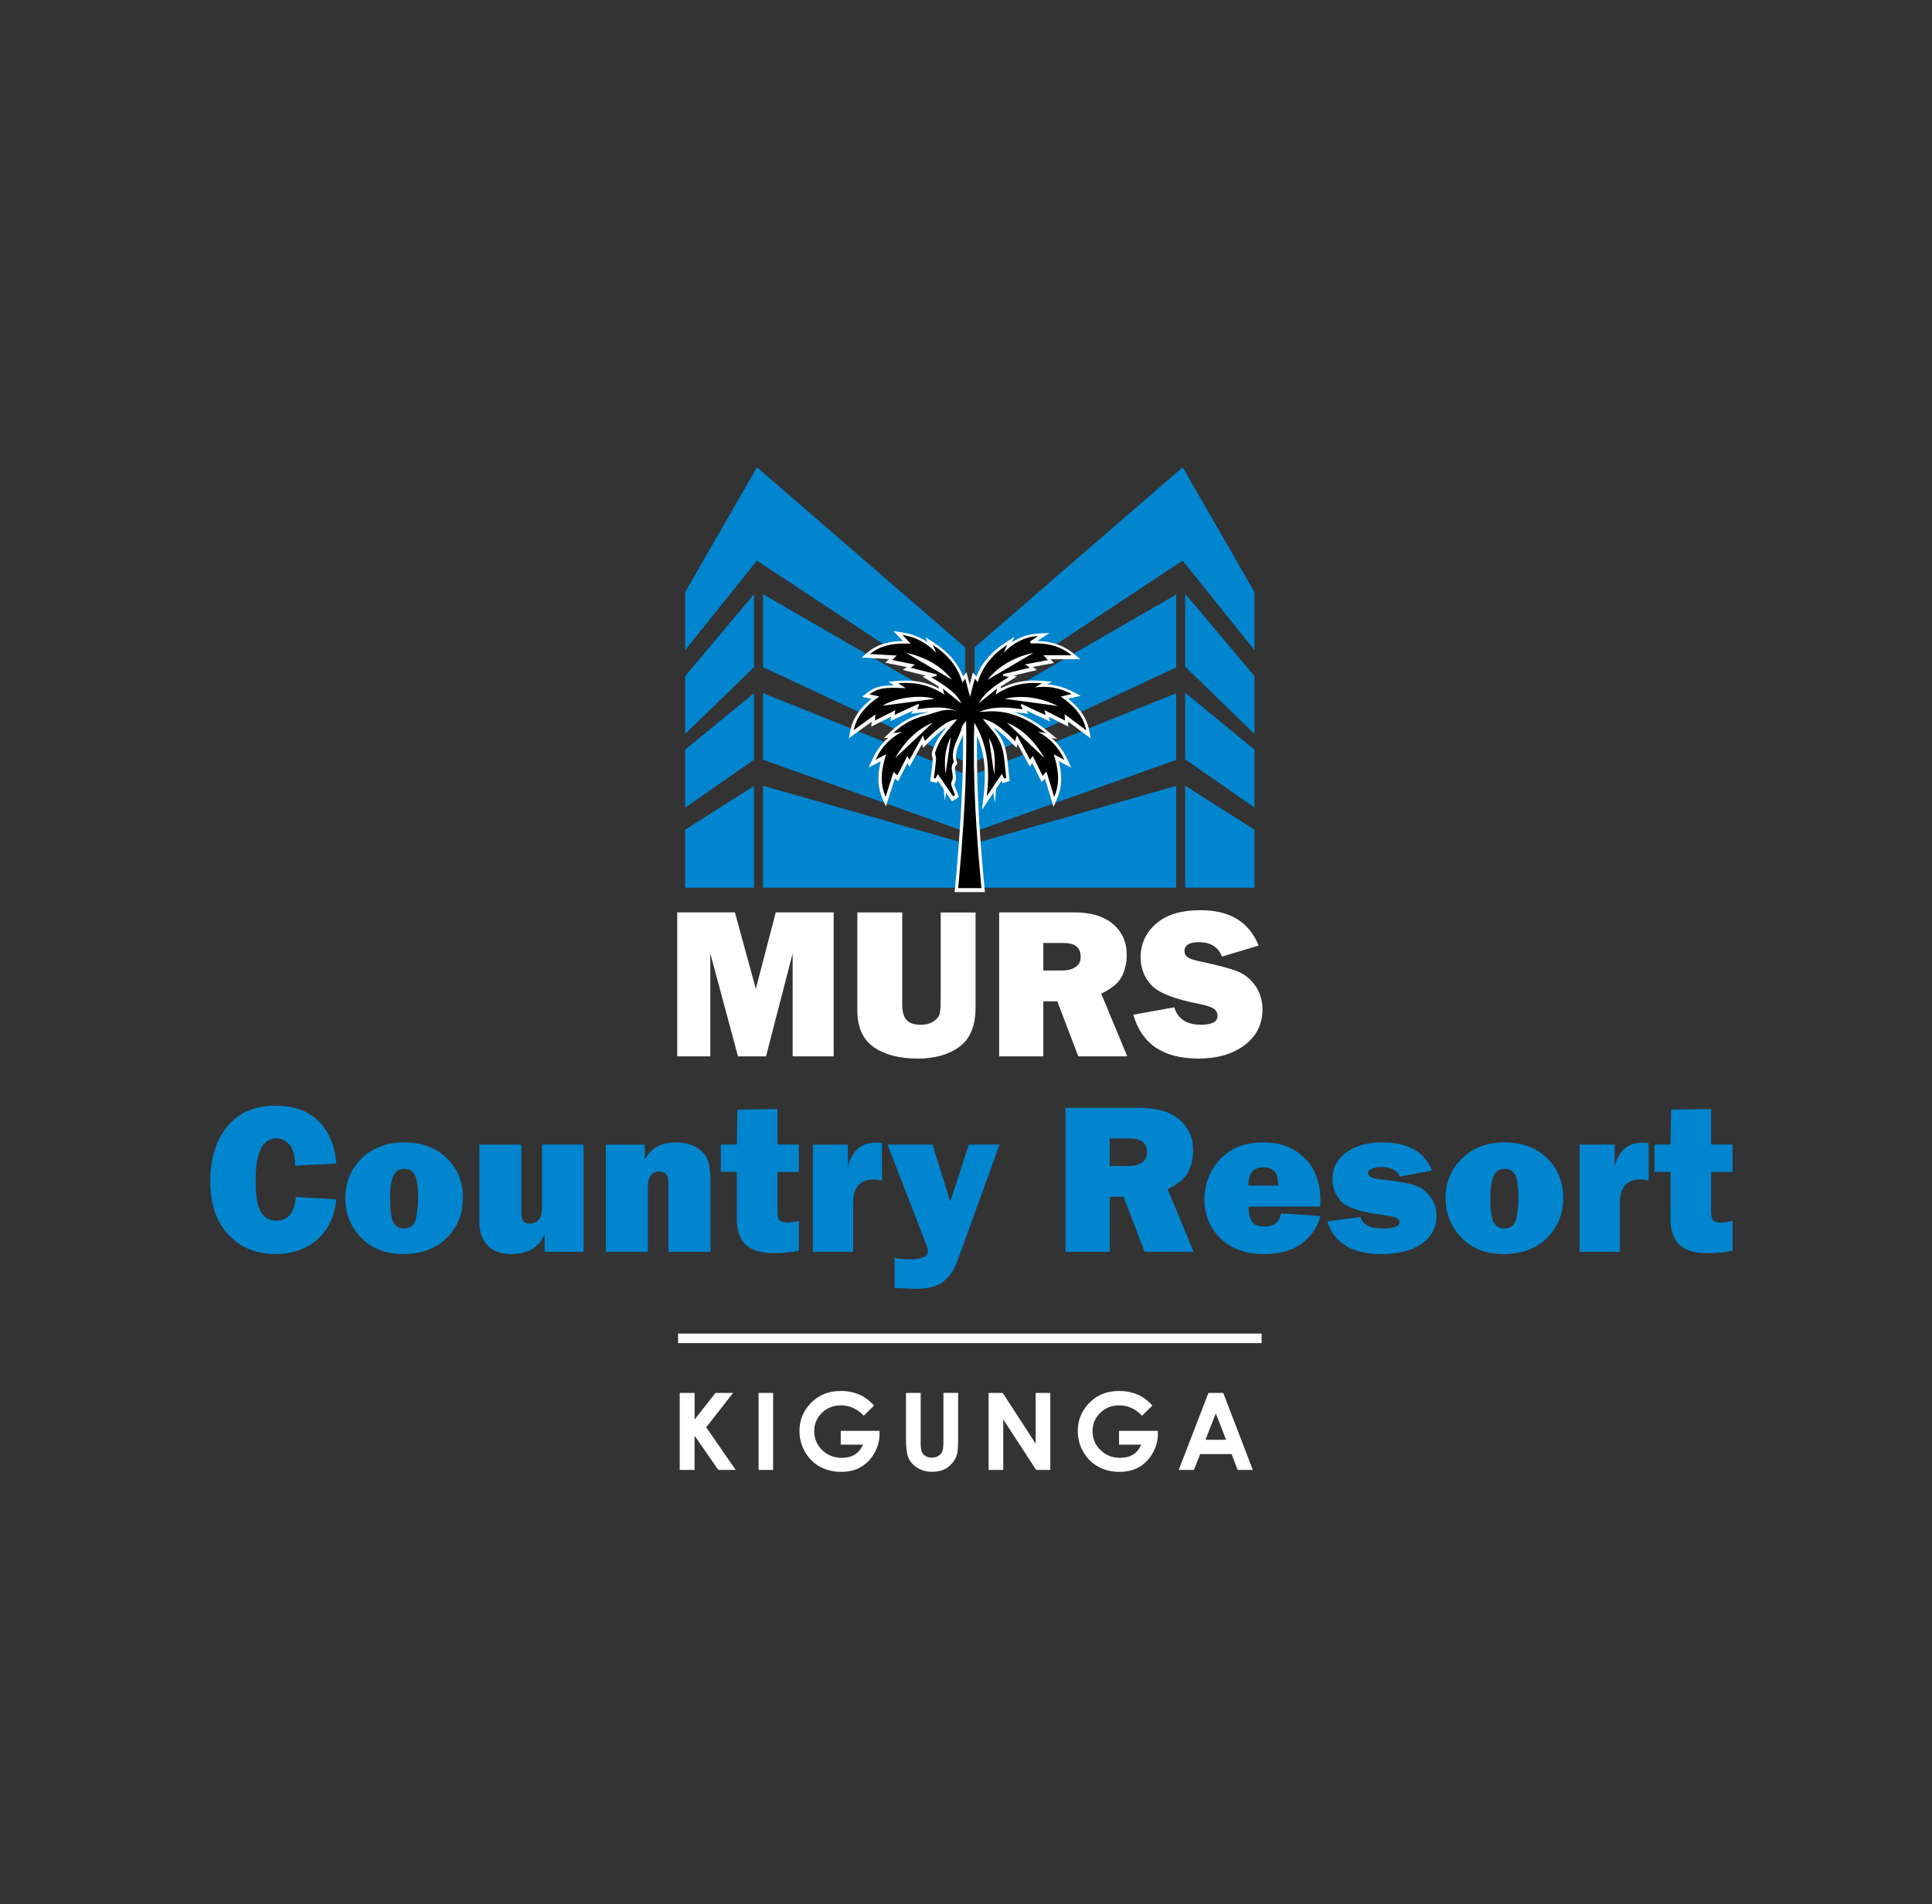 <?xml version="1.0" encoding="UTF-8"?>
<svg id="Layer_1" data-name="Layer 1" xmlns="http://www.w3.org/2000/svg" viewBox="0 0 405 399.21">
  <rect x="0" y="0" width="405" height="399.21" fill="#333333" stroke="none"/>
  <g>
    <path d="M174.76,191.28v30.18h-8.6v-21.58l-5.58,21.58h-5.88l-5.8-21.58v21.58h-6.94v-30.18h12.1l4.38,16.03,4.18-16.03h12.15Z" style="fill: #fff;"/>
    <path d="M204.5,191.28v19.99c0,3.79-1.12,6.51-3.37,8.17-2.25,1.66-5.18,2.49-8.79,2.49-3.8,0-6.86-.8-9.16-2.39-2.31-1.59-3.46-4.19-3.46-7.78v-20.47h9.42v19.39c0,1.45.3,2.5.91,3.16.61.66,1.58,1,2.92,1,1.12,0,2.03-.24,2.74-.72.71-.48,1.14-1.02,1.28-1.62s.21-1.78.21-3.54v-17.66h7.3Z" style="fill: #fff;"/>
    <path d="M236.31,221.46h-10.27l-4.41-11.54h-2.92v11.54h-9.26v-30.18h15.76c3.48,0,6.18.81,8.1,2.44,1.92,1.63,2.88,3.78,2.88,6.45,0,1.74-.35,3.28-1.06,4.61-.71,1.33-2.14,2.51-4.29,3.53l5.46,13.15ZM218.71,203.46h3.96c1.16,0,2.1-.24,2.81-.73.71-.49,1.06-1.2,1.06-2.14,0-1.93-1.19-2.9-3.56-2.9h-4.27v5.77Z" style="fill: #fff;"/>
    <path d="M237.57,212.73l8.6-1.55c.72,2.43,2.58,3.65,5.57,3.65,2.33,0,3.49-.62,3.49-1.86,0-.65-.27-1.15-.81-1.51s-1.5-.68-2.88-.96c-5.29-1.01-8.69-2.34-10.19-3.98-1.5-1.64-2.25-3.56-2.25-5.77,0-2.84,1.08-5.21,3.24-7.1,2.16-1.89,5.26-2.83,9.32-2.83,6.15,0,10.21,2.47,12.18,7.41l-7.67,2.32c-.8-2.02-2.41-3.03-4.84-3.03-2.02,0-3.03.63-3.03,1.88,0,.56.23.99.69,1.3.46.31,1.34.6,2.65.88,3.61.76,6.18,1.44,7.69,2.03,1.52.59,2.79,1.59,3.8,3.02s1.52,3.1,1.52,5.03c0,3.05-1.24,5.53-3.71,7.42-2.48,1.89-5.73,2.84-9.75,2.84-7.36,0-11.89-3.07-13.62-9.2Z" style="fill: #fff;"/>
  </g>
  <g>
    <path d="M62.03,250.93l8.47.51c-.4,3.7-1.77,6.54-4.1,8.51-2.34,1.98-5.21,2.96-8.61,2.96-4.1,0-7.41-1.36-9.93-4.07-2.52-2.71-3.78-6.46-3.78-11.23s1.19-8.55,3.58-11.45c2.39-2.9,5.72-4.36,9.99-4.36,3.99,0,7.06,1.11,9.21,3.32s3.36,5.14,3.64,8.8l-8.64.46c0-2.02-.39-3.48-1.16-4.38-.77-.9-1.68-1.35-2.73-1.35-2.92,0-4.38,2.93-4.38,8.8,0,3.29.38,5.52,1.14,6.7s1.82,1.77,3.19,1.77c2.45,0,3.82-1.67,4.11-5Z" style="fill: #0185ce;"/>
    <path d="M84.56,262.91c-3.73,0-6.69-1.16-8.89-3.48-2.2-2.32-3.29-5.04-3.29-8.17,0-3.36,1.15-6.16,3.44-8.4,2.29-2.24,5.27-3.36,8.94-3.36s6.67,1.11,8.92,3.32c2.25,2.21,3.37,4.98,3.37,8.31s-1.14,6.16-3.42,8.41c-2.28,2.25-5.3,3.37-9.08,3.37ZM84.69,257.56c1.37,0,2.21-.71,2.51-2.13.3-1.42.45-2.91.45-4.45,0-2.11-.21-3.63-.64-4.55-.43-.93-1.19-1.39-2.3-1.39-1.02,0-1.76.48-2.23,1.44-.47.96-.71,2.54-.71,4.73,0,2.58.24,4.29.73,5.12.49.83,1.22,1.25,2.19,1.25Z" style="fill: #0185ce;"/>
    <path d="M122.34,239.96v22.48h-8.16v-3.69c-1.19,2.77-3.52,4.16-6.99,4.16-2.14,0-3.79-.59-4.96-1.78-1.17-1.19-1.76-2.89-1.76-5.1v-16.07h8.82v14.15c0,.88.12,1.51.36,1.87.24.36.72.54,1.43.54.75,0,1.36-.27,1.83-.81s.71-1.29.71-2.27v-13.49h8.71Z" style="fill: #0185ce;"/>
    <path d="M148.94,262.45h-8.82v-14.15c0-1.16-.18-1.91-.54-2.23-.36-.32-.81-.49-1.36-.49-1.61,0-2.41,1.12-2.41,3.36v13.51h-8.82v-22.48h8.18v3.18c1.21-2.43,3.37-3.65,6.48-3.65,1.64,0,3.02.31,4.15.94,1.13.63,1.93,1.44,2.42,2.43.49.99.73,2.72.73,5.18v14.39Z" style="fill: #0185ce;"/>
    <path d="M167.46,239.96v5.73h-4.49v8.29c0,1.13.21,1.81.64,2.02.43.21.87.32,1.33.32.71,0,1.55-.12,2.52-.38v6.28c-1.74.34-3.45.51-5.13.51-2.71,0-4.71-.58-5.98-1.75-1.27-1.16-1.91-3.02-1.91-5.57l.02-2.63v-7.1h-3.36v-5.73h3.36l.13-7.32,8.38-.13v7.45h4.49Z" style="fill: #0185ce;"/>
    <path d="M178.85,262.45h-8.45v-22.48h7.34v4.64c.84-3.38,2.79-5.06,5.86-5.06.31,0,.74.03,1.28.09v7.85c-.62-.15-1.17-.22-1.66-.22-2.92,0-4.38,1.63-4.38,4.89v10.3Z" style="fill: #0185ce;"/>
    <path d="M209.54,239.96l-8.82,24.36c-.68,1.84-1.65,3.28-2.92,4.32s-3.22,1.56-5.86,1.56c-.63,0-2.11-.07-4.42-.2v-6.26c1.15.18,2.21.27,3.18.27,2.54,0,3.8-.56,3.8-1.68,0-.37-.13-.88-.38-1.53l-8.07-20.85h9.44l3.72,12,3.88-12h6.44Z" style="fill: #0185ce;"/>
    <path d="M250.22,262.45h-10.27l-4.41-11.54h-2.92v11.54h-9.26v-30.18h15.76c3.48,0,6.18.81,8.1,2.44,1.92,1.63,2.89,3.78,2.89,6.44,0,1.74-.35,3.28-1.06,4.61-.71,1.33-2.14,2.51-4.29,3.53l5.46,13.15ZM232.62,244.45h3.96c1.16,0,2.1-.24,2.81-.73s1.06-1.2,1.06-2.14c0-1.93-1.19-2.9-3.56-2.9h-4.27v5.77Z" style="fill: #0185ce;"/>
    <path d="M268.54,254.38l8.22.55c-.49,2.21-1.73,4.09-3.73,5.65-2,1.56-4.7,2.33-8.1,2.33-3.79,0-6.81-1.09-9.06-3.28-2.26-2.19-3.38-4.9-3.38-8.15s1.11-6.2,3.34-8.51c2.23-2.31,5.2-3.47,8.91-3.47s6.5,1.09,8.72,3.27c2.22,2.18,3.33,5.15,3.33,8.91,0,.31,0,.74-.02,1.28h-15.06c.03,1.42.28,2.46.75,3.15s1.37,1.03,2.7,1.03c1.92,0,3.04-.92,3.38-2.76ZM267.95,248.54c-.01-1.52-.32-2.54-.91-3.06-.6-.52-1.33-.78-2.21-.78-2.09,0-3.13,1.28-3.13,3.85h6.26Z" style="fill: #0185ce;"/>
    <path d="M278.25,256.08l6.96-.95c.4,1.62,1.97,2.43,4.73,2.43,2.28,0,3.43-.44,3.43-1.33,0-.38-.22-.68-.66-.9-.44-.21-1.49-.43-3.14-.65-4.57-.63-7.42-1.62-8.56-2.97-1.14-1.35-1.7-2.85-1.7-4.5,0-2.3.96-4.16,2.87-5.58,1.92-1.42,4.43-2.13,7.54-2.13,5.45,0,8.93,1.97,10.44,5.9l-6.68,1.26c-.62-1.33-1.92-1.99-3.91-1.99-.94,0-1.65.13-2.11.39-.46.26-.7.51-.7.76,0,.74.71,1.19,2.12,1.35,3.69.41,6.18.83,7.5,1.25,1.31.43,2.43,1.21,3.36,2.35.93,1.14,1.39,2.51,1.39,4.12,0,2.46-1.03,4.42-3.08,5.86s-4.89,2.17-8.5,2.17c-6.09,0-9.85-2.28-11.3-6.83Z" style="fill: #0185ce;"/>
    <path d="M315.21,262.91c-3.73,0-6.69-1.16-8.89-3.48-2.2-2.32-3.29-5.04-3.29-8.17,0-3.36,1.15-6.16,3.44-8.4,2.29-2.24,5.27-3.36,8.94-3.36s6.67,1.11,8.92,3.32c2.25,2.21,3.37,4.98,3.37,8.31s-1.14,6.16-3.42,8.41c-2.28,2.25-5.3,3.37-9.08,3.37ZM315.35,257.56c1.37,0,2.21-.71,2.51-2.13.3-1.42.45-2.91.45-4.45,0-2.11-.21-3.63-.64-4.55-.43-.93-1.19-1.39-2.3-1.39-1.02,0-1.76.48-2.23,1.44-.47.96-.71,2.54-.71,4.73,0,2.58.24,4.29.73,5.12.49.83,1.22,1.25,2.19,1.25Z" style="fill: #0185ce;"/>
    <path d="M339.58,262.45h-8.45v-22.48h7.34v4.64c.84-3.38,2.79-5.06,5.86-5.06.31,0,.74.03,1.28.09v7.85c-.62-.15-1.17-.22-1.66-.22-2.92,0-4.38,1.63-4.38,4.89v10.3Z" style="fill: #0185ce;"/>
    <path d="M363.19,239.96v5.73h-4.49v8.29c0,1.13.21,1.81.64,2.02s.87.32,1.33.32c.71,0,1.55-.12,2.52-.38v6.28c-1.74.34-3.45.51-5.13.51-2.71,0-4.71-.58-5.98-1.75-1.27-1.16-1.91-3.02-1.91-5.57l.02-2.63v-7.1h-3.36v-5.73h3.36l.13-7.32,8.38-.13v7.45h4.49Z" style="fill: #0185ce;"/>
  </g>
  <g>
    <g>
      <polygon points="202.31 135.72 202.31 146.39 158.68 117.53 143.63 136.3 143.63 124.15 158.68 97.96 202.31 135.72" style="fill: #0185ce;"/>
      <polygon points="143.63 141.74 143.63 153.89 158.05 139.88 158.05 124.6 143.63 141.74" style="fill: #0185ce;"/>
      <polygon points="202.31 159.7 202.31 149.02 159.94 124.58 159.94 139.86 202.31 159.7" style="fill: #0185ce;"/>
      <polygon points="202.31 174.35 202.31 162.3 159.94 145.31 159.94 159.28 202.31 174.35" style="fill: #0185ce;"/>
      <polygon points="143.63 157.16 143.63 169.31 158.05 159.28 158.05 145.32 143.63 157.16" style="fill: #0185ce;"/>
      <polygon points="202.31 186.11 202.31 176.82 159.94 164.73 159.94 186.11 202.31 186.11" style="fill: #0185ce;"/>
      <polygon points="143.63 173.95 143.63 186.11 158.05 186.11 158.05 164.77 143.63 173.95" style="fill: #0185ce;"/>
    </g>
    <g>
      <polygon points="247.92 97.96 204.3 135.72 204.3 146.39 247.92 117.53 262.98 136.3 262.98 124.15 247.92 97.96" style="fill: #0185ce;"/>
      <polygon points="248.45 139.78 262.98 153.89 262.98 141.74 248.45 124.48 248.45 139.78" style="fill: #0185ce;"/>
      <polygon points="204.3 149.02 204.3 159.7 246.56 139.91 246.56 124.64 204.3 149.02" style="fill: #0185ce;"/>
      <polygon points="262.98 169.31 262.98 157.16 248.45 145.24 248.45 159.2 262.98 169.31" style="fill: #0185ce;"/>
      <polygon points="204.3 162.3 204.3 174.35 246.56 159.32 246.56 145.35 204.3 162.3" style="fill: #0185ce;"/>
      <polygon points="262.98 186.11 262.98 173.95 248.45 164.71 248.45 186.11 262.98 186.11" style="fill: #0185ce;"/>
      <polygon points="204.3 176.82 204.3 186.11 246.56 186.11 246.56 164.76 204.3 176.82" style="fill: #0185ce;"/>
    </g>
  </g>
  <path d="M223.72,159.16c-.84-1.79-1.9-3.24-3.26-4.44l1.2.21-2.02-1.63c-2.4-1.94-4.74-3.27-7.1-4.01.48.05.95.11,1.44.17l1.6.19-.36-.66,4.9,2.27-.23-.98,4.05,2.05-.05-1.07,4.77,3.56-.34-1.71c-.6-3.06-2.52-5.12-4.42-6.62l2.67-.62-1.64-.84c-1.83-.93-3.58-1.44-5.38-1.55l.97-.58-2.09-.17c-3.29-.27-6.1.25-8.7,1.62l.12-.45c.57-.38,1.16-.74,1.75-1.11l1.59-.98-.73-.17,4.92-1.17-.88-.65,4.45-.83-.71-.78h6.25l-1.45-1.19c-2.49-2.05-5.14-2.57-7.56-2.65l2.52-1.67-2.48.14c-1.95.11-3.7.69-5.38,1.8l.51-1.14-1.93,1.27c-2.99,1.97-4.94,4.24-6.06,7.07l-.71-.86-.67,2.59-.69-2.65-.69.9c-1.12-2.83-3.07-5.09-6.04-7.03l-1.86-1.21.46,1.06c-1.57-1.07-3.3-1.74-5.24-2.04l-1.94-.3,1.99,2.09c-2.49.04-5.14.49-7.36,2.37l-1.29,1.09,5.75.32-.81.77,4.54.91-.85.6,4.87,1.22-.76.16,1.46.88c.72.43,1.35.83,1.91,1.19l.13.47c-2.62-1.38-5.42-1.9-8.66-1.62l-1.98.17,1.2.76c-2.79,0-4.17.41-5.58,1.52l-1.13.88,2,.43c-2.49,1.94-3.9,4.06-4.43,6.58l-.35,1.7,4.79-3.48-.08,1.03,4.16-2.1-.14.93,4.7-2.18-.36.66,1.85-.22c.62-.07,1.24-.15,1.85-.2-.32.1-.64.2-.96.28-2.73.68-5.02,1.94-7,3.84l-1.48,1.43.99-.14c-1.39,1.18-2.48,2.65-3.34,4.5l-.83,1.78,2.57-1.33c-.6,2.32-.87,5.08.36,7.86l.71,1.61,1.88-5.87.67.6,1.94-3.78.46.72,2.62-4.72.24.75.78-.78c1.68-1.69,3.02-2.84,4.14-3.53-.49.57-.97,1.17-1.42,1.81-.6.84-1.1,1.87-1.6,3.24-.16.44-.05.89.03,1.25.05.19.09.39.08.52-.08.93-.2,1.88-.32,2.8-.05.38-.1.76-.15,1.14l-.08.62,1.41.28.23-.4,1.19,1.74.25,2.44.25-1.71,1.26,1.83,1.4-.9-.14-.48c-.1-.33-.24-.67-.38-1-.15-.36-.44-1.04-.4-1.21.49-.87.34-1.75.22-2.45-.13-.76-.18-1.18.17-1.57l.25-.28-.11-.36c-.49-1.66.15-3.11.83-4.65.16-.36.32-.72.47-1.1.06,11.7-.82,22.82-1.7,32.27l-.07.74h6.35l-.07-.74c-.9-9.46-1.78-20.55-1.57-32,1.54,3.55,1.96,7.58,1.35,12.72l-.32,2.75,2.38-3.54.31,2.17.27-3.03,1.11-1.65.25.47,1.51-.42-.09-.58c-.1-.71-.17-1.46-.24-2.18-.16-1.72-.33-3.5-.96-5.12-.49-1.25-1.3-2.33-2.15-3.35,1.38.85,2.68,2.09,4.05,3.47l.79.79.24-.77,2.54,4.69.52-.75,1.97,4.02.68-.75,1.81,5.92.73-1.67c1.22-2.81.98-5.5.38-7.89l2.61,1.36-.84-1.8Z" style="fill: #fff;"/>
  <path d="M216.49,158.5c-.31.45-.44.64-.55.79-.87-1.6-1.73-3.19-2.78-5.14-.2.64-.27.88-.38,1.23-2.07-2.09-4.17-4.08-6.75-4.66,1.21,1.62,2.97,3.24,3.76,5.25.86,2.2.81,4.75,1.16,7.14-.14.04-.28.08-.42.12-.19-.36-.39-.73-.52-.98-1.05,1.56-2.1,3.12-3.15,4.68.65-5.55.26-10.66-2.62-15.42-.38,11.57.4,23.08,1.5,34.68h-4.88c1.08-11.56,1.89-23.09,1.67-35.08-.44.61-.75.85-.82,1.16-.6,2.5-2.6,4.68-1.76,7.52-1.1,1.23.31,2.74-.48,4.15-.33.59.45,1.8.73,2.73-.14.09-.28.18-.42.27-1.06-1.54-2.11-3.08-3.18-4.64-.12.2-.32.56-.52.91-.11-.02-.22-.04-.32-.06.16-1.32.36-2.64.47-3.96.04-.53-.32-1.14-.15-1.6.39-1.07.86-2.15,1.52-3.08.96-1.36,2.11-2.58,3.03-3.69-1.64.09-3.55,1.3-6.77,4.54-.09-.29-.17-.54-.38-1.18-1.03,1.86-1.92,3.46-2.82,5.09-.08-.12-.2-.32-.48-.75-.72,1.4-1.37,2.67-2.07,4.04-.13-.12-.32-.29-.8-.71-.57,1.79-1.12,3.48-1.66,5.18-1.27-2.86-.91-5.76.11-8.9-.81.42-1.38.71-2.22,1.15,1.28-2.75,3.07-4.58,5.58-5.85-.57.08-1.13.16-1.88.26,1.98-1.91,4.18-3.05,6.69-3.68,2.28-.57,4.46-1.84,6.94-.79-2.8-1.34-5.69-.88-8.63-.54.16-.29.3-.54.43-.8-.05-.1-.1-.2-.15-.31-1.63.76-3.26,1.51-4.99,2.31.03-.21.07-.45.15-.98-1.49.75-2.85,1.44-4.26,2.15.02-.24.04-.52.1-1.29-1.69,1.23-3.13,2.27-4.56,3.31.63-3.06,2.65-5.22,5.38-7.05-.84-.18-1.45-.32-2.07-.45,1.62-1.27,3.24-1.56,7.62-1.29-.55-.35-.91-.58-1.61-1.03,3.69-.32,6.74.41,9.69,2.38-.11-.41-.18-.64-.35-1.28,1.47,1.18,2.66,2.14,3.92,3.14-.81-1.79-2.32-3.11-6.35-5.52.48-.1.8-.17,1.13-.24l.09-.35c-1.85-.46-3.7-.93-5.54-1.39.12-.09.37-.26.92-.66-1.73-.35-3.22-.64-4.79-.96.17-.16.36-.34,1-.94-2.15-.12-3.9-.22-5.62-.31,2.29-1.93,5.12-2.33,8.52-2.18-.7-.73-1.17-1.23-1.73-1.83,2.86.44,5.14,1.71,7.09,3.74-.19-.45-.38-.89-.71-1.65,3.12,2.04,5.18,4.5,6.19,7.87.19-.25.33-.43.61-.8.35,1.37.67,2.56.99,3.82.32-1.24.63-2.43.99-3.82.3.37.46.56.63.76,1.02-3.36,3.07-5.81,6.19-7.86-.34.75-.54,1.2-.74,1.64,1.99-1.96,4.24-3.3,7.2-3.46-.56.37-1.12.74-1.69,1.12.05.14.1.28.15.42,3.03-.09,5.91.28,8.58,2.49h-5.9c.53.58.73.8.92,1.01-1.53.29-3.01.56-4.78.89.5.37.76.56.97.71-1.81.43-3.71.88-5.6,1.34,0,.11.02.23.02.34.36.08.71.16,1.19.27-2.44,1.51-4.84,2.94-6.29,5.49,1.18-.95,2.36-1.9,3.85-3.1-.17.65-.23.88-.33,1.27,2.9-1.92,5.96-2.66,9.71-2.35-.73.44-1.09.65-1.45.87,2.67-.39,5.12.06,7.7,1.37-.84.2-1.46.34-2.3.54,2.66,1.84,4.73,3.97,5.34,7.07-1.41-1.05-2.81-2.1-4.52-3.38.04.76.05,1.06.07,1.34-1.4-.71-2.77-1.4-4.31-2.18.12.53.18.76.24,1.04-1.7-.79-3.37-1.56-5.03-2.33-.06.1-.11.2-.17.31.14.25.27.5.42.79-2.93-.35-5.82-.77-9.07.52.6,0,.74.01.87,0,5.04-.56,9.23,1.39,13.04,4.48-.55-.1-1.1-.19-1.65-.29,2.41,1.31,4.24,3.13,5.54,5.91-.86-.45-1.43-.75-2.23-1.17.98,3.1,1.36,6.01.08,8.94-.52-1.72-1.03-3.38-1.62-5.31-.43.47-.6.66-.81.89-.66-1.34-1.29-2.63-2.04-4.16ZM185.05,147.95c3.36-.44,7.3-.96,10.82-1.43-2.89-.98-8.4-.21-10.82,1.43ZM210.62,146.5c3.62.49,7.57,1.02,11.13,1.5-3.41-1.68-7.33-2.39-11.13-1.5ZM189.92,136.85c3.05,1.79,6.55,3.84,9.65,5.66-2.37-3.08-6.02-4.87-9.65-5.66ZM216.68,136.85c-3.63.79-7.27,2.58-9.65,5.66,3.11-1.82,6.6-3.87,9.65-5.66ZM195.54,151.49c-3.4,1.43-5.95,4.07-7.87,7.41,2.7-2.55,5.38-5.07,7.87-7.41ZM218.94,158.91c-1.94-3.36-4.5-6.02-7.86-7.41,2.48,2.34,5.16,4.86,7.86,7.41ZM198.21,162.26c.37-2.59.72-4.97,1.12-7.71-1.34,2.62-1.39,5.04-1.12,7.71ZM207.3,154.67c.39,2.69.72,5.03,1.11,7.72.25-2.82.27-5.25-1.11-7.72Z"/>
  <g>
    <path d="M142.5,292.02h3.11v5.57l4.38-5.57h3.69l-5.64,7.21,6.19,8.94h-3.65l-4.98-7.18v7.18h-3.11v-16.15Z" style="fill: #fff;"/>
    <path d="M159.02,292.02h3.05v16.15h-3.05v-16.15Z" style="fill: #fff;"/>
    <path d="M183.24,294.66l-2.17,2.14c-1.37-1.45-2.97-2.17-4.79-2.17-1.59,0-2.92.53-3.99,1.58-1.07,1.05-1.61,2.33-1.61,3.84s.56,2.88,1.67,3.96c1.11,1.08,2.49,1.62,4.12,1.62,1.06,0,1.96-.22,2.69-.67s1.32-1.15,1.76-2.1h-4.68v-2.89h8.12l.02.68c0,1.41-.37,2.75-1.1,4.02s-1.68,2.23-2.84,2.9c-1.16.67-2.53,1-4.1,1-1.68,0-3.17-.36-4.48-1.09-1.31-.73-2.35-1.77-3.12-3.11-.77-1.35-1.15-2.8-1.15-4.36,0-2.14.71-4,2.12-5.58,1.68-1.88,3.86-2.82,6.54-2.82,1.41,0,2.72.26,3.94.78,1.03.44,2.04,1.19,3.03,2.26Z" style="fill: #fff;"/>
    <path d="M189.92,292.02h3.08v10.44c0,.9.08,1.54.24,1.91.16.37.42.67.78.89.36.22.8.33,1.31.33.54,0,1.01-.12,1.4-.37.39-.25.66-.56.81-.95.15-.38.23-1.12.23-2.2v-10.06h3.08v9.63c0,1.62-.09,2.75-.27,3.38-.18.63-.53,1.24-1.05,1.82s-1.11,1.02-1.78,1.3c-.67.28-1.46.42-2.35.42-1.17,0-2.19-.27-3.06-.81-.87-.54-1.49-1.21-1.86-2.02-.37-.81-.56-2.18-.56-4.1v-9.63Z" style="fill: #fff;"/>
    <path d="M207.24,292.02h2.95l6.91,10.63v-10.63h3.07v16.15h-2.96l-6.9-10.59v10.59h-3.07v-16.15Z" style="fill: #fff;"/>
    <path d="M241.58,294.66l-2.17,2.14c-1.37-1.45-2.97-2.17-4.79-2.17-1.59,0-2.92.53-3.99,1.58-1.07,1.05-1.61,2.33-1.61,3.84s.56,2.88,1.67,3.96c1.11,1.08,2.49,1.62,4.12,1.62,1.06,0,1.96-.22,2.69-.67s1.32-1.15,1.76-2.1h-4.68v-2.89h8.12l.02.68c0,1.41-.37,2.75-1.1,4.02s-1.68,2.23-2.84,2.9c-1.16.67-2.53,1-4.1,1-1.68,0-3.17-.36-4.48-1.09-1.31-.73-2.35-1.77-3.12-3.11-.77-1.35-1.15-2.8-1.15-4.36,0-2.14.71-4,2.12-5.58,1.68-1.88,3.86-2.82,6.54-2.82,1.41,0,2.72.26,3.94.78,1.03.44,2.04,1.19,3.03,2.26Z" style="fill: #fff;"/>
    <path d="M253.3,292.02h3.12l6.21,16.15h-3.19l-1.26-3.33h-6.59l-1.31,3.33h-3.19l6.23-16.15ZM254.87,296.31l-2.17,5.54h4.32l-2.15-5.54Z" style="fill: #fff;"/>
  </g>
  <line x1="142.14" y1="280.58" x2="264.47" y2="280.58" style="fill: none; stroke: #fff; stroke-miterlimit: 10; stroke-width: 2px;"/>
</svg>